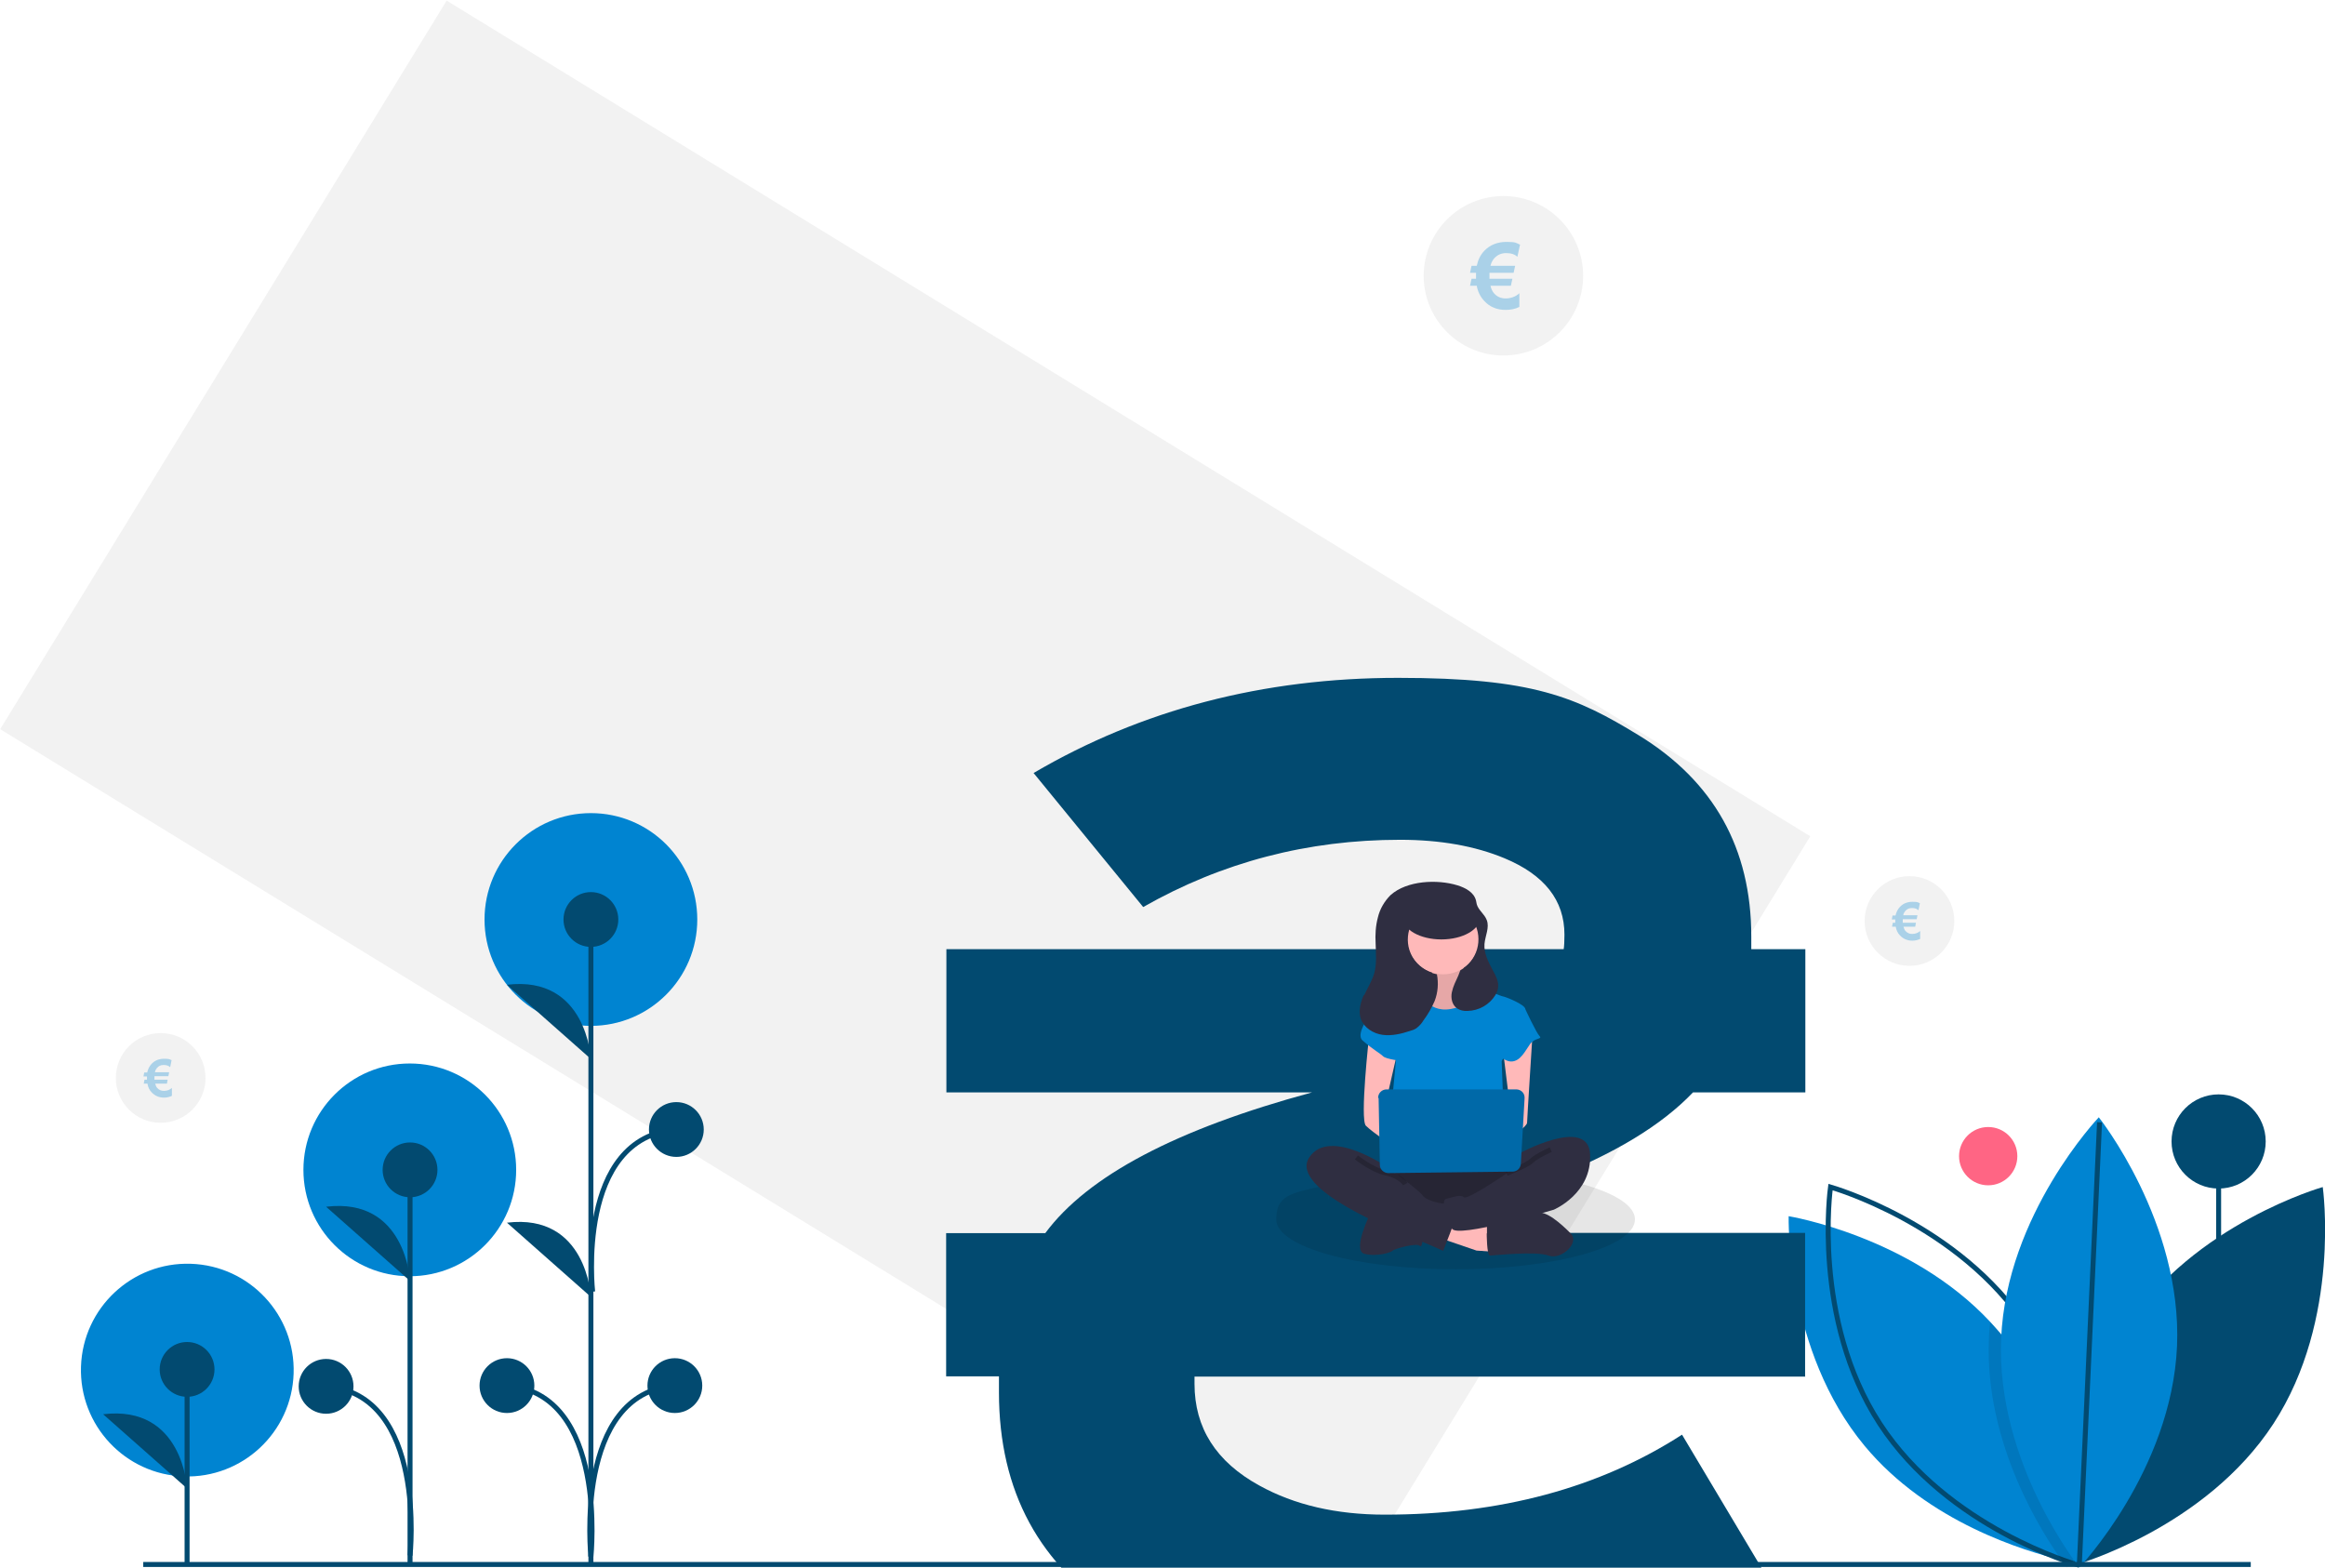 <?xml version="1.0" encoding="UTF-8"?>
<svg id="Ebene_1" xmlns="http://www.w3.org/2000/svg" version="1.1" viewBox="0 0 933.3 629.3">
  <!-- Generator: Adobe Illustrator 29.7.1, SVG Export Plug-In . SVG Version: 2.1.1 Build 8)  -->
  <defs>
    <style>
      .st0 {
        fill: #ff6584;
      }

      .st1, .st2, .st3, .st4, .st5 {
        isolation: isolate;
      }

      .st1, .st5 {
        opacity: .3;
      }

      .st2 {
        opacity: .1;
      }

      .st3, .st4 {
        opacity: .2;
      }

      .st6 {
        fill: #2f2e41;
      }

      .st7 {
        fill: #0069a8;
      }

      .st8, .st5 {
        fill: #0084d1;
      }

      .st9 {
        fill: #3f3d56;
      }

      .st10 {
        fill: #ffb9b9;
      }

      .st11 {
        fill: #575a89;
      }

      .st4 {
        stroke: #000;
      }

      .st4, .st12 {
        fill: none;
        stroke-miterlimit: 10;
        stroke-width: 2px;
      }

      .st13 {
        fill: #024a70;
      }

      .st14 {
        fill: #f2f2f2;
      }

      .st15 {
        fill: #6c63ff;
      }

      .st12 {
        stroke: #024a70;
      }
    </style>
  </defs>
  <circle class="st14" cx="603.5" cy="110.7" r="32"/>
  <rect class="st14" x="191.8" y="-7.2" width="343" height="642" transform="translate(-94 460) rotate(-58.5)"/>
  <path class="st9" d="M1544.7,427.9c-5-11.5-12.7-21.6-28.1-30.1-8-4.5-16.5-7.9-25.4-10,6-2.8,11.5-6.5,16.3-11,7.1-6.3,12.4-14.3,15.6-23.3,2.9-9.1,4.1-18.7,3.5-28.2-1.1-16.8-4.4-33.1-13.2-44.8s-21.2-20.7-37.6-27c-12.6-4.8-25.5-7.8-45.5-8.9v-63.9l-40,25v39h-32v-41l-41-23v64h-87.1l28,48c8.7,0,14.5.8,17.5,2.3,2.8,1.2,5.1,3.3,6.5,6,1.3,2.5,1.9,8.4,1.9,17.5v173.2c0,9-.6,14.8-1.9,17.4s-2,4.9-5.1,6.3-3.2,1.3-11.8,1.3h0l-35,48h87v64h41v-64h32v64h40v-64.4c26-1.3,44.5-4.7,59.4-10.3,19.3-7.2,34.1-17.7,44.7-31.5s14.9-34.9,15.8-51.2c.7-14.5-.9-33.2-5.4-43.4ZM1358.2,298.7h0v-1.3h28c15.7,0,68.2-5.2,69,37.6.9,42.8-69,41.1-69,41.1h-28v-3.3h0v-74ZM1358.2,420.7h32c6.5,0,28.9,1,37,1.4,3.3.1,6.6.7,9.8,1.7,1.2.4,2.2.8,3.4,1.3,4.9,1.6,9.6,3.9,13.8,7,2.7,1.8,5.2,4.1,7.1,6.7.9,1.2,1.6,2.4,2.4,3.7,1.9,3.2,3.3,6.7,4.2,10.3,1,3.5,1.4,7.1,1.5,10.7,0,7.8-1.4,14.2-5,19.7-4.8,8.1-12.7,13.8-21.6,17.8-23,10.4-52.5,9.7-52.5,9.7h-32v-90Z"/>
  <circle class="st0" cx="798.1" cy="464.1" r="11.7"/>
  <line class="st12" x1="890.6" y1="591.7" x2="890.6" y2="458.2"/>
  <circle class="st13" cx="890.6" cy="458.2" r="18.9"/>
  <path class="st13" d="M853.4,533c-27.3,41.8-19.8,95-19.8,95,0,0,51.7-14.6,79-56.5s19.8-95,19.8-95c0,0-51.7,14.6-79,56.5Z"/>
  <path class="st8" d="M833.5,627.5s-.7-.1-1.9-.4c-1-.2-2.3-.5-4-.9-14.7-3.5-53.6-15.1-79.1-45.8-31.9-38.4-30.5-92.2-30.5-92.2,0,0,48.7,7.9,80.9,42.4,1.4,1.5,2.7,3,4.1,4.6,27.7,33.5,30.3,78.5,30.5,89.6,0,1.7,0,2.6,0,2.6Z"/>
  <path class="st12" d="M813.8,533c27.3,41.8,19.8,95,19.8,95,0,0-51.7-14.6-79-56.5s-19.8-95-19.8-95c0,0,51.7,14.6,79,56.5Z"/>
  <path class="st2" d="M833.4,625c-.7.9-1.4,1.6-1.9,2.2-1.2,1.3-1.8,2-1.8,2,0,0-.8-1-2.1-2.9-7.4-10.3-31.1-46.8-29.2-89,0-2.2.3-4.4.5-6.6,1.4,1.5,2.7,3,4.1,4.6,27.7,33.5,30.3,78.5,30.5,89.6Z"/>
  <path class="st8" d="M873.9,540.4c-2.2,49.9-39.2,88.8-39.2,88.8,0,0-33.5-42-31.4-91.9s39.2-88.8,39.2-88.8c0,0,33.5,42,31.4,91.9Z"/>
  <line class="st12" x1="834.7" y1="627.8" x2="842.8" y2="450.5"/>
  <line class="st12" x1="57.5" y1="628" x2="903.5" y2="628"/>
  <circle class="st8" cx="237.2" cy="369.1" r="42.7"/>
  <circle class="st8" cx="164.5" cy="469.6" r="42.7"/>
  <circle class="st8" cx="75.1" cy="550" r="42.7" transform="translate(-477 606.8) rotate(-88.1)"/>
  <line class="st12" x1="75.1" y1="627.2" x2="75.1" y2="549.7"/>
  <circle class="st13" cx="75.1" cy="549.7" r="11"/>
  <path class="st13" d="M75.1,597.5s-1.6-33.7-33.7-29.8"/>
  <line class="st12" x1="237.2" y1="627.8" x2="237.2" y2="369.2"/>
  <circle class="st13" cx="237.2" cy="369.1" r="11"/>
  <circle class="st13" cx="203.5" cy="556.2" r="11"/>
  <path class="st13" d="M237.2,425.1s-1.6-33.7-33.7-29.8"/>
  <path class="st13" d="M237.2,520.6s-1.6-33.7-33.7-29.8"/>
  <path class="st12" d="M237.2,624.8s7-65.5-33.7-68.6"/>
  <circle class="st13" cx="270.9" cy="556.2" r="11"/>
  <path class="st12" d="M237.2,624.8s-7-65.5,33.7-68.6"/>
  <circle class="st13" cx="271.5" cy="453.4" r="11"/>
  <path class="st12" d="M237.9,518.5s-7-62,33.7-65.1"/>
  <line class="st12" x1="164.6" y1="627.4" x2="164.6" y2="469.6"/>
  <circle class="st13" cx="164.6" cy="469.6" r="11"/>
  <path class="st13" d="M164.6,514.2s-1.6-33.7-33.7-29.8"/>
  <path class="st12" d="M164.6,624.4s7-64.8-33.7-67.9"/>
  <circle class="st13" cx="130.9" cy="556.5" r="11"/>
  <circle class="st14" cx="766.5" cy="369.7" r="18"/>
  <g>
    <path class="st2" d="M1196.3,501c-23,10.4-52.5,9.7-52.5,9.7h-32v-6.1c13-3.6,31.1-5.9,51-5.9,11.2,0,22.4.7,33.5,2.3Z"/>
    <path class="st2" d="M1234.8,518.7c0,11-32.2,20-72,20s-72-9-72-20,8-10.5,21-14.1v6.1h32s29.6.7,52.5-9.7c22.9,3.3,38.5,10,38.5,17.7Z"/>
    <rect class="st6" x="1141.4" y="394.1" width="30.6" height="30.7"/>
    <path class="st10" d="M1152.8,415.8s2.5,8.9-1.9,9.5c-2.8.4-5.4,1.5-7.6,3.2l8.2,10.8h15.2l9.5-9.5s-12.7-9.5-10.1-15.2-13.3,1.3-13.3,1.3Z"/>
    <path class="st2" d="M1152.8,415.8s2.5,8.9-1.9,9.5c-2.8.4-5.4,1.5-7.6,3.2l8.2,10.8h15.2l9.5-9.5s-12.7-9.5-10.1-15.2-13.3,1.3-13.3,1.3Z"/>
    <polygon class="st10" points="1156.6 526.1 1171.2 531.2 1181.3 531.8 1180.7 523 1159.7 516.8 1156.6 526.1"/>
    <path class="st6" d="M1175.3,524.2s0,8.9,1.3,8.9,18.4-1.9,23.5,0,12.7-5.1,8.9-8.9-10-9.5-13.9-8.2-19.7,4.4-19.7,4.4v3.8Z"/>
    <path class="st6" d="M1128.7,516s-7.6,15.2-2.5,16.5,10.8-.6,11.4-1.3,9.5-3.2,10.8-1.9,1.3-5.1,1.3-5.1l-20.9-8.2Z"/>
    <path class="st6" d="M1135,495.1s-12,16.5-3.2,20.9,51.3,4.4,54.5,0,4.4-18.4,0-19.7-51.3-1.3-51.3-1.3Z"/>
    <path class="st3" d="M1135,495.1s-12,16.5-3.2,20.9,51.3,4.4,54.5,0,4.4-18.4,0-19.7-51.3-1.3-51.3-1.3Z"/>
    <circle class="st10" cx="1157.8" cy="405.7" r="14.6"/>
    <path class="st15" d="M1135,428.5l12.7-2.5s3.2,10.1,13.3,8.2,12.7-8.2,12.7-8.2c0,0,7.6,3.2,8.2,3.2s8.9,3.2,8.9,5.1-9.5,20.9-9.5,20.9l1.3,34.2-46.9-1.3,3.2-33.6-3.8-26Z"/>
    <path class="st10" d="M1128,445s-3.8,33.6-1.3,36.1,12.7,9.5,12.7,9.5v-7.6l-5.1-9.5,5.1-22.2-11.4-6.3Z"/>
    <path class="st10" d="M1193.7,444s-2.2,34.5-2.2,35.8-5.7,5.7-7.6,5.7-3.2-3.2-3.2-3.2l4.4-5.1-3.2-26,11.7-7.3Z"/>
    <path class="st6" d="M1187.6,492.5s28.5-15.8,29.2,0-14.6,22.2-14.6,22.2c0,0-39.3,11.8-40.9,7.5s-4.8-11.3-2.2-11.9,5.7-1.9,7-.6,17.1-9.5,17.1-9.5l4.4-7.6Z"/>
    <path class="st4" d="M1200.9,490.6s-5.7,2.5-7.6,4.4-10.1,5.1-10.1,5.1"/>
    <path class="st15" d="M1138.8,429.8l-3.8-1.3s-13.9,14.6-9.5,18.4,7,5.1,8.2,6.3,7.6,1.9,7.6,1.9l-2.5-25.4Z"/>
    <path class="st15" d="M1185.1,432.9l5.7,1.3s4.4,9.5,5.7,10.8-1.9.6-3.8,3.2-3.8,7-7.6,7-8.9-6.3-8.9-6.3l8.9-15.8Z"/>
    <path class="st6" d="M1136.3,498.2s-24.1-17.1-32.3-4.4,35.5,29.8,41.8,32.3,12,5.1,12,5.1c0,0,5.7-13.9,5.7-16.5s-4.4-2.5-5.7-2.5-7-1.3-8.2-3.2-13.3-10.8-13.3-10.8Z"/>
    <path class="st4" d="M1123,493.8s6.3,5.1,12,6.3,7.6,4.4,7.6,4.4"/>
    <path class="st11" d="M1131.9,470l.5,26.8c0,1.8,1.6,3.3,3.4,3.3l49.9-.6c1.8,0,3.2-1.4,3.3-3.2l1.5-26.3c.1-1.9-1.3-3.4-3.2-3.5,0,0-.1,0-.2,0h-52c-1.9,0-3.4,1.5-3.4,3.4s0,0,0,0Z"/>
    <path class="st6" d="M1126.1,428.7c1.4-3,3.2-5.8,4.1-9,1-3.8.6-7.8.5-11.8-.2-3.5,0-7,.9-10.4.8-3.4,2.6-6.5,5.1-9,6.6-5.9,18.8-6.4,26.9-3.9,3.2,1,6.6,2.8,7.4,6.1.1.5.2,1,.3,1.5.7,2.4,3.1,3.9,4,6.3,1.2,3-.6,6.3-.9,9.6-.3,3.8,1.6,7.3,3.4,10.7,1.1,2,2.2,4.1,2.1,6.3,0,1.2-.5,2.4-1.1,3.5-2.4,3.9-6.6,6.3-11.2,6.4-1.5.1-2.9-.2-4.2-1-2-1.4-2.6-4.1-2.1-6.5s1.6-4.5,2.6-6.7c.3-.7.5-1.4.8-2.1,6.8-3.8,9.3-12.5,5.5-19.3-3.8-6.8-12.5-9.3-19.3-5.5-6.8,3.8-9.3,12.5-5.5,19.3,2.1,3.7,5.7,6.3,9.9,7.1.7,3.6.4,7.3-.9,10.7-1.2,2.8-2.7,5.4-4.5,7.8-.7,1.2-1.7,2.3-2.9,3.2-.8.5-1.6.8-2.4,1-3.6,1.2-7.4,2.1-11.1,1.6s-7.4-2.8-8.7-6.3c-1.1-3.1-.2-6.6,1.1-9.6Z"/>
    <ellipse class="st6" cx="1157.1" cy="397.5" rx="15.5" ry="8.8"/>
  </g>
  <circle class="st14" cx="64.5" cy="432.7" r="18"/>
  <path class="st5" d="M-49.9,433.7c-.2-.6-.7-1.1-1.2-1.4-.3-.2-.7-.4-1.1-.5.3-.1.5-.3.7-.5.3-.3.5-.6.7-1.1.1-.4.2-.8.2-1.3,0-.7-.2-1.4-.6-2-.4-.6-1-1-1.6-1.2-.6-.2-1.3-.4-2-.4v-2.9l-1.7,1.1v1.8h-1.4v-1.8l-1.8-1v2.9h-3.8l1.2,2.2c.3,0,.5,0,.8.1.1,0,.2.2.3.3,0,.3.1.5,0,.8v7.8c0,.3,0,.5,0,.8,0,.1,0,.2-.2.3s-.1,0-.5,0h0l-1.5,2.2h3.8v2.9h1.8v-2.9h1.4v2.9h1.7v-2.9c.9,0,1.8-.2,2.6-.5.8-.3,1.4-.8,1.9-1.4.4-.7.7-1.5.7-2.3,0-.7,0-1.3-.2-2ZM-58,427.9h0c0,0,1.2,0,1.2,0,.7,0,3-.2,3,1.7,0,1.9-3,1.9-3,1.9h-1.2c0-.1,0-.1,0-.1v-3.3ZM-58,433.4h1.4c.3,0,1.3,0,1.6,0,.1,0,.3,0,.4,0,0,0,0,0,.1,0,.2,0,.4.2.6.3.1,0,.2.2.3.3.1.2.2.4.3.6,0,.2,0,.3,0,.5,0,.3,0,.6-.2.9-.2.4-.6.6-.9.8-.7.3-1.5.4-2.3.4h-1.4v-4.1Z"/>
  <path class="st13" d="M724.7,552.6h-245.2v2.9c0,17.7,8.7,31.3,26,40.8,14.1,7.8,30.9,11.7,50.4,11.7,46.3,0,86.1-10.7,119.3-32.1l39.2,65.7c-19.6,11.1-38.7,18.9-57.3,23.3-25.3,6.2-58.8,9.3-100.5,9.3s-79.3-8.5-106.8-25.4c-32.5-20.1-48.8-50.1-48.8-89.9v-6.4h-21.2v-57.5h39.8c17-23,52.7-41.8,107.1-56.5h-146.8v-57.5h247.8c.2-1.2.3-3.2.3-5.8,0-13.8-8-24-24.1-30.7-11.8-4.9-25.8-7.4-41.9-7.4-37.1,0-71.5,9-103.1,27l-44-53.8c43.3-25.4,92.1-38.2,146.3-38.2s71.5,7.7,96.7,23.1c30,18.4,45.1,45.3,45.1,80.8v5h21.7v57.5h-45.1c-12.7,13.3-31.8,24.8-57.3,34.7-5.8,2.3-28.5,9.5-68.1,21.7h170.4v57.5Z"/>
  <g>
    <path class="st2" d="M617.9,471.8c-23,10.4-52.5,9.7-52.5,9.7h-32v-6.1c13-3.6,31.1-5.9,51-5.9,11.2,0,22.4.7,33.5,2.3Z"/>
    <path class="st2" d="M656.3,489.5c0,11-32.2,20-72,20s-72-9-72-20,8-10.5,21-14.1v6.1h32s29.6.7,52.5-9.7c22.9,3.3,38.5,10,38.5,17.7Z"/>
    <rect class="st6" x="562.9" y="365" width="30.6" height="30.7"/>
    <path class="st10" d="M574.3,386.7s2.5,8.9-1.9,9.5c-2.8.4-5.4,1.5-7.6,3.2l8.2,10.8h15.2l9.5-9.5s-12.7-9.5-10.1-15.2-13.3,1.3-13.3,1.3Z"/>
    <path class="st2" d="M574.3,386.7s2.5,8.9-1.9,9.5c-2.8.4-5.4,1.5-7.6,3.2l8.2,10.8h15.2l9.5-9.5s-12.7-9.5-10.1-15.2-13.3,1.3-13.3,1.3Z"/>
    <polygon class="st10" points="578.1 497 592.7 502 602.8 502.7 602.2 493.8 581.2 487.6 578.1 497"/>
    <path class="st6" d="M596.8,495.1s0,8.9,1.3,8.9,18.4-1.9,23.5,0,12.7-5.1,8.9-8.9-10-9.5-13.9-8.2-19.7,4.4-19.7,4.4v3.8Z"/>
    <path class="st6" d="M550.2,486.8s-7.6,15.2-2.5,16.5,10.8-.6,11.4-1.3,9.5-3.2,10.8-1.9,1.3-5.1,1.3-5.1l-20.9-8.2Z"/>
    <path class="st6" d="M556.5,465.9s-12,16.5-3.2,20.9,51.3,4.4,54.5,0,4.4-18.4,0-19.7-51.3-1.3-51.3-1.3Z"/>
    <path class="st3" d="M556.5,465.9s-12,16.5-3.2,20.9,51.3,4.4,54.5,0,4.4-18.4,0-19.7-51.3-1.3-51.3-1.3Z"/>
    <circle class="st10" cx="579.3" cy="376.5" r="14.6"/>
    <path class="st8" d="M556.5,399.3l12.7-2.5s3.2,10.1,13.3,8.2,12.7-8.2,12.7-8.2c0,0,7.6,3.2,8.2,3.2s8.9,3.2,8.9,5.1-9.5,20.9-9.5,20.9l1.3,34.2-46.9-1.3,3.2-33.6-3.8-26Z"/>
    <path class="st10" d="M549.6,415.8s-3.8,33.6-1.3,36.1,12.7,9.5,12.7,9.5v-7.6l-5.1-9.5,5.1-22.2-11.4-6.3Z"/>
    <path class="st10" d="M615.2,414.9s-2.2,34.5-2.2,35.8-5.7,5.7-7.6,5.7-3.2-3.2-3.2-3.2l4.4-5.1-3.2-26,11.7-7.3Z"/>
    <path class="st6" d="M609.1,463.4s28.5-15.8,29.2,0-14.6,22.2-14.6,22.2c0,0-39.3,11.8-40.9,7.5s-4.8-11.3-2.2-11.9,5.7-1.9,7-.6,17.1-9.5,17.1-9.5l4.4-7.6Z"/>
    <path class="st4" d="M622.5,461.5s-5.7,2.5-7.6,4.4-10.1,5.1-10.1,5.1"/>
    <path class="st8" d="M560.3,400.6l-3.8-1.3s-13.9,14.6-9.5,18.4,7,5.1,8.2,6.3,7.6,1.9,7.6,1.9l-2.5-25.4Z"/>
    <path class="st8" d="M606.6,403.8l5.7,1.3s4.4,9.5,5.7,10.8-1.9.6-3.8,3.2-3.8,7-7.6,7-8.9-6.3-8.9-6.3l8.9-15.8Z"/>
    <path class="st6" d="M557.8,469.1s-24.1-17.1-32.3-4.4,35.5,29.8,41.8,32.3,12,5.1,12,5.1c0,0,5.7-13.9,5.7-16.5s-4.4-2.5-5.7-2.5-7-1.3-8.2-3.2-13.3-10.8-13.3-10.8Z"/>
    <path class="st4" d="M544.5,464.6s6.3,5.1,12,6.3,7.6,4.4,7.6,4.4"/>
    <path class="st7" d="M553.4,440.8l.5,26.8c0,1.8,1.6,3.3,3.4,3.3l49.9-.6c1.8,0,3.2-1.4,3.3-3.2l1.5-26.3c.1-1.9-1.3-3.4-3.2-3.5,0,0-.1,0-.2,0h-52c-1.9,0-3.4,1.5-3.4,3.4s0,0,0,0Z"/>
    <path class="st6" d="M547.6,399.5c1.4-3,3.2-5.8,4.1-9,1-3.8.6-7.8.5-11.8-.2-3.5,0-7,.9-10.4.8-3.4,2.6-6.5,5.1-9,6.6-5.9,18.8-6.4,26.9-3.9,3.2,1,6.6,2.8,7.4,6.1.1.5.2,1,.3,1.5.7,2.4,3.1,3.9,4,6.3,1.2,3-.6,6.3-.9,9.6-.3,3.8,1.6,7.3,3.4,10.7,1.1,2,2.2,4.1,2.1,6.3,0,1.2-.5,2.4-1.1,3.5-2.4,3.9-6.6,6.3-11.2,6.4-1.5.1-2.9-.2-4.2-1-2-1.4-2.6-4.1-2.1-6.5s1.6-4.5,2.6-6.7c.3-.7.5-1.4.8-2.1,6.8-3.8,9.3-12.5,5.5-19.3-3.8-6.8-12.5-9.3-19.3-5.5-6.8,3.8-9.3,12.5-5.5,19.3,2.1,3.7,5.7,6.3,9.9,7.1.7,3.6.4,7.3-.9,10.7-1.2,2.8-2.7,5.4-4.5,7.8-.7,1.2-1.7,2.3-2.9,3.2-.8.5-1.6.8-2.4,1-3.6,1.2-7.4,2.1-11.1,1.6s-7.4-2.8-8.7-6.3c-1.1-3.1-.2-6.6,1.1-9.6Z"/>
    <ellipse class="st6" cx="578.6" cy="368.3" rx="15.5" ry="8.8"/>
  </g>
  <g class="st1">
    <path class="st8" d="M610.2,98.1l-1.1,5c-1-1-2.5-1.5-4.5-1.5s-3.5.7-4.8,2.1c-.7.8-1.2,1.8-1.5,3h9.9l-.6,2.8h-9.7c0,.3,0,.6,0,1.1s0,.9,0,1.3h9.2l-.6,2.8h-8.2c.3,1.3.8,2.3,1.4,3,1.2,1.4,2.8,2.1,4.7,2.1s4.1-.7,5.5-2.1v5.5c-1.6.8-3.4,1.2-5.5,1.2-3.5,0-6.4-1.2-8.6-3.6-1.5-1.6-2.6-3.7-3-6.1h-2.7l.6-2.8h1.8c0-.3,0-.6,0-.9,0-.6,0-1,0-1.5h-2.4l.6-2.8h2.1c.5-2.4,1.5-4.4,3-6,2.3-2.4,5.3-3.6,9-3.6s3.8.4,5.3,1.1Z"/>
  </g>
  <g class="st1">
    <path class="st8" d="M68.9,425.5l-.6,2.9c-.6-.6-1.4-.9-2.6-.9s-2,.4-2.7,1.2c-.4.5-.7,1-.8,1.7h5.7l-.3,1.6h-5.6c0,.2,0,.4,0,.6s0,.5,0,.8h5.3l-.3,1.6h-4.7c.2.7.4,1.3.8,1.7.7.8,1.6,1.2,2.7,1.2s2.4-.4,3.2-1.2v3.2c-.9.4-1.9.7-3.1.7-2,0-3.7-.7-5-2.1-.9-.9-1.5-2.1-1.7-3.5h-1.5l.3-1.6h1c0-.2,0-.3,0-.5,0-.3,0-.6,0-.8h-1.4l.3-1.6h1.2c.3-1.4.9-2.5,1.7-3.4,1.3-1.4,3-2.1,5.1-2.1s2.2.2,3,.6Z"/>
  </g>
  <g class="st1">
    <path class="st8" d="M770.7,362.5l-.6,2.9c-.6-.6-1.4-.9-2.6-.9s-2,.4-2.7,1.2c-.4.5-.7,1-.8,1.7h5.7l-.3,1.6h-5.6c0,.2,0,.4,0,.6s0,.5,0,.8h5.3l-.3,1.6h-4.7c.2.7.4,1.3.8,1.7.7.8,1.6,1.2,2.7,1.2s2.4-.4,3.2-1.2v3.2c-.9.4-1.9.7-3.1.7-2,0-3.7-.7-5-2.1-.9-.9-1.5-2.1-1.7-3.5h-1.5l.3-1.6h1c0-.2,0-.3,0-.5,0-.3,0-.6,0-.8h-1.4l.3-1.6h1.2c.3-1.4.9-2.5,1.7-3.4,1.3-1.4,3-2.1,5.1-2.1s2.2.2,3,.6Z"/>
  </g>
</svg>